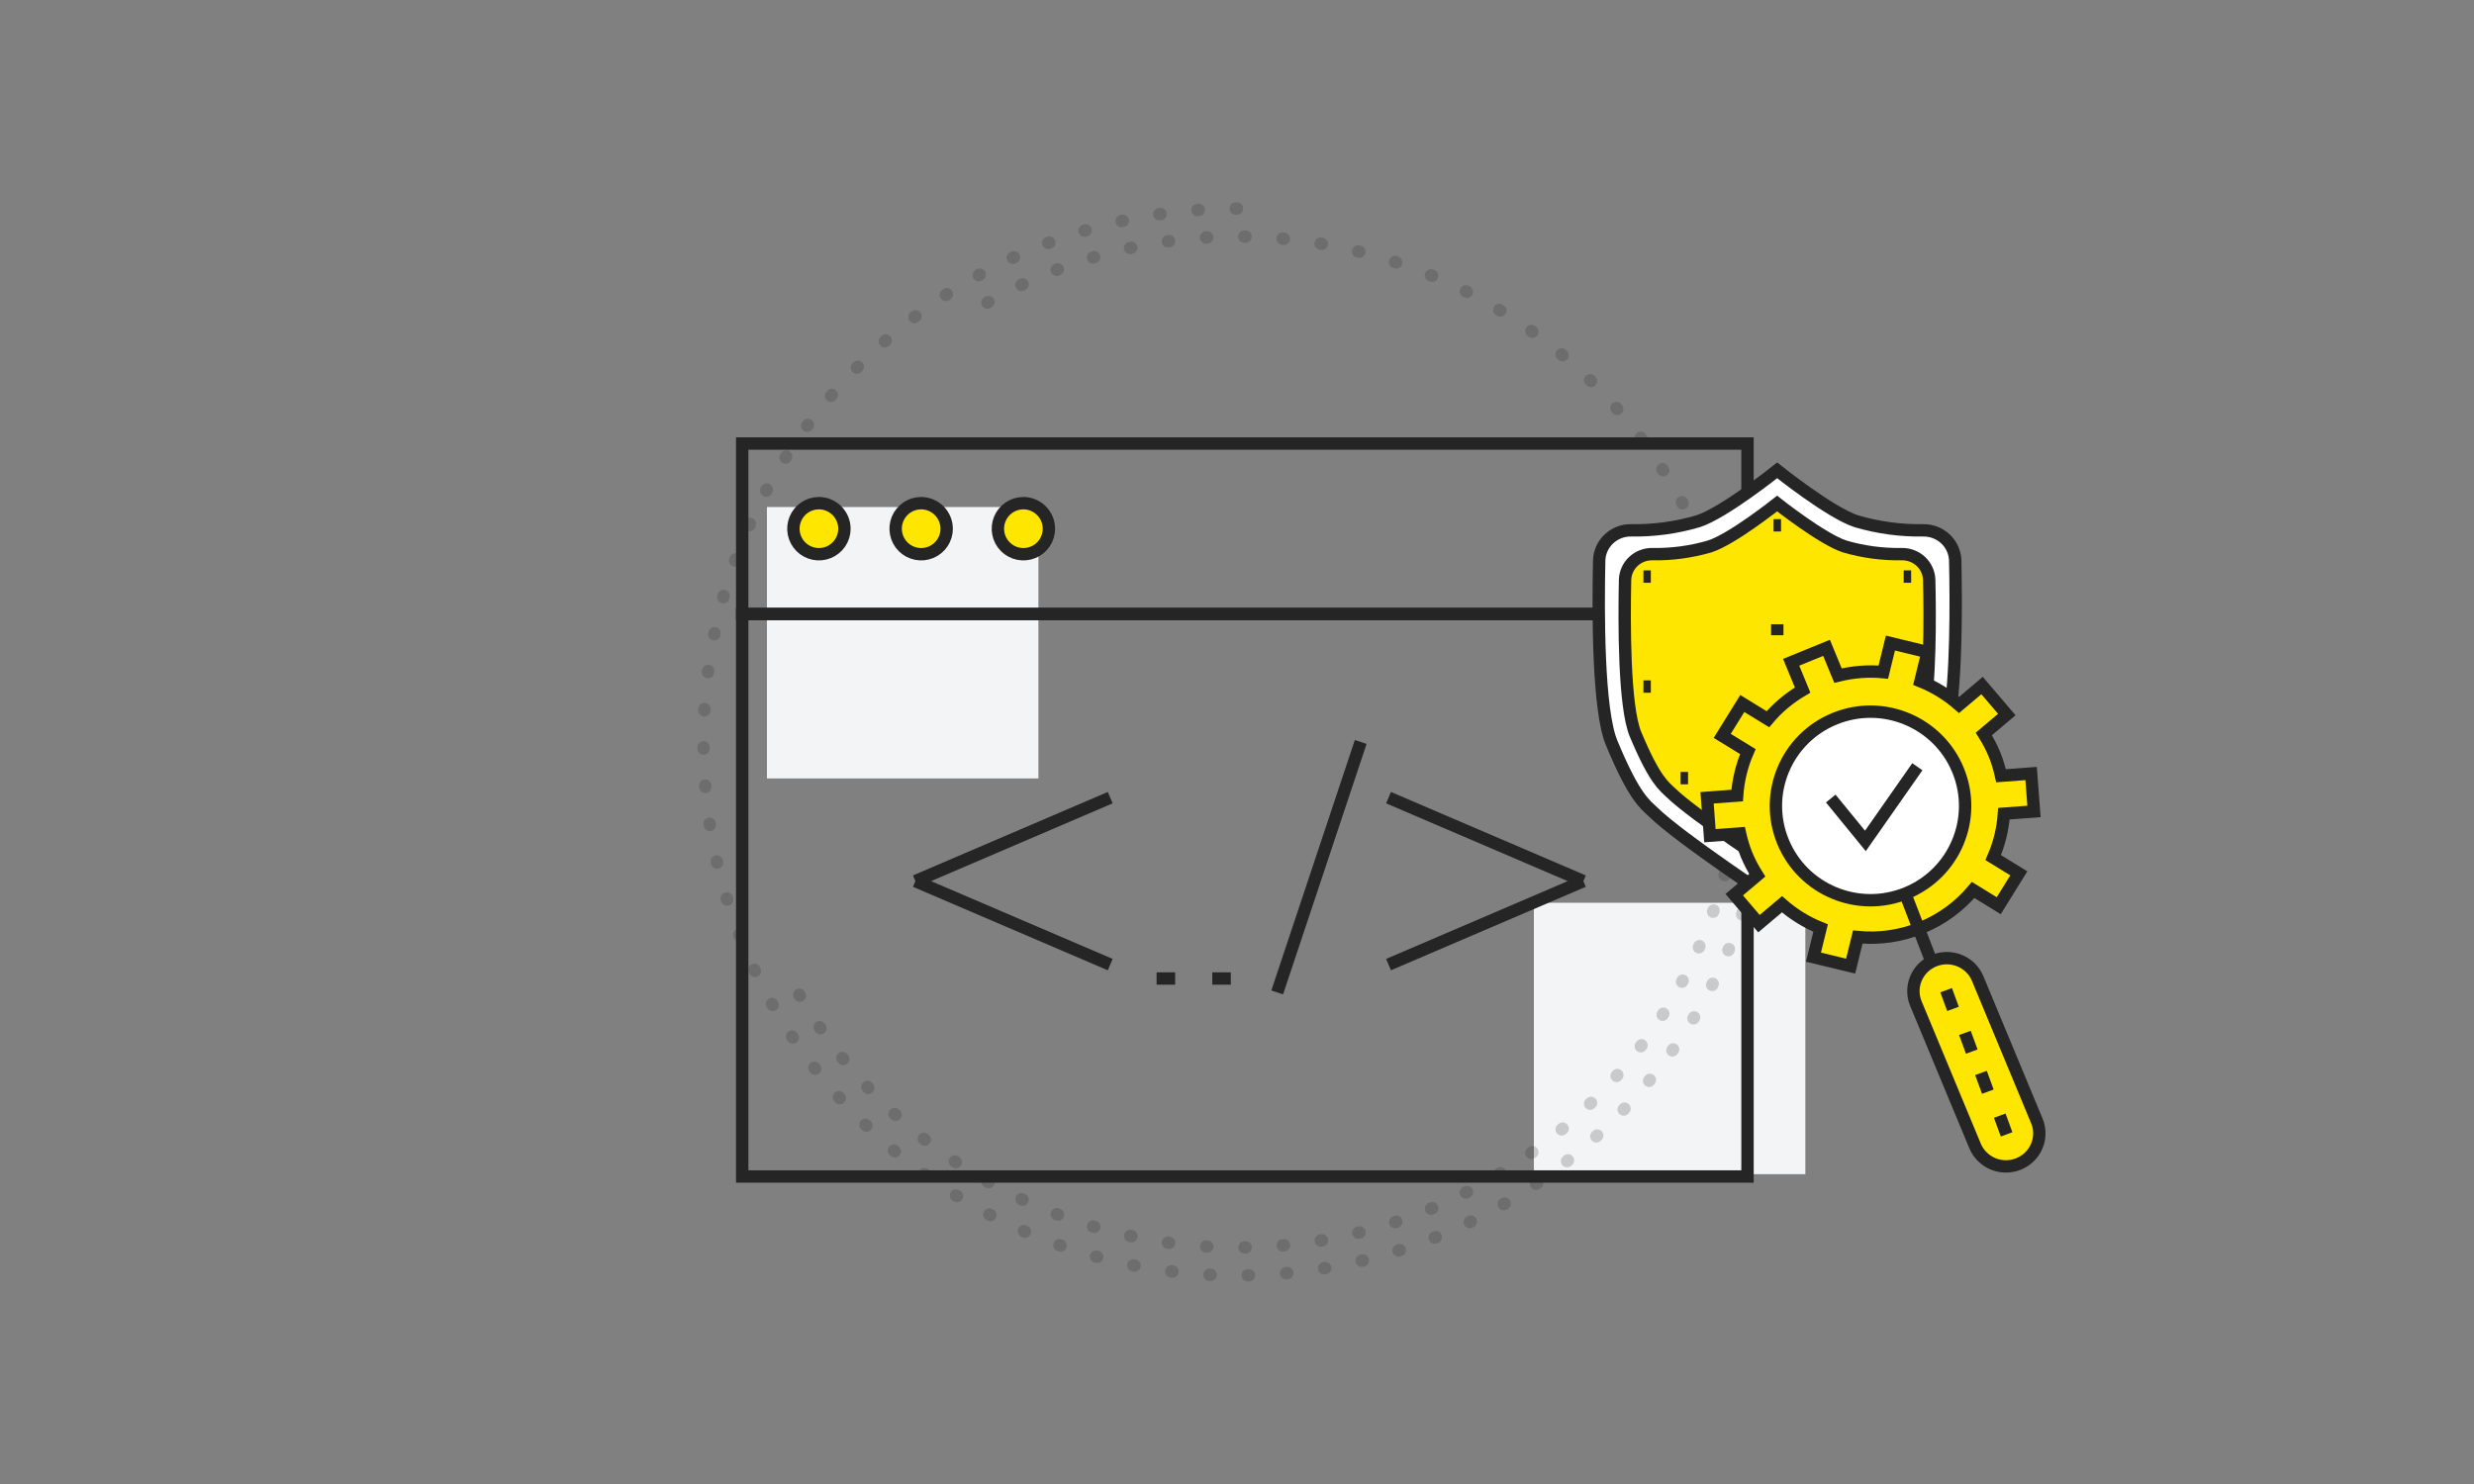 <svg xmlns="http://www.w3.org/2000/svg" width="200" height="120" viewBox="0 0 200 120" fill="none"><rect x="0" y="0" width="200" height="120" fill="#808080" stroke="none"/><rect x="124" y="73" width="21.946" height="21.946" fill="#F3F4F5"></rect><rect x="62" y="41" width="21.946" height="21.946" fill="#F3F4F5"></rect><path opacity="0.2" d="M64.61 80.433C75.894 99.978 100.887 106.675 120.432 95.39C139.978 84.106 146.675 59.113 135.39 39.568C124.105 20.022 99.113 13.325 79.568 24.61" stroke="#252525" stroke-linecap="round" stroke-dasharray="0.1 3"></path><path opacity="0.2" d="M100 16.865C76.177 16.865 56.865 36.177 56.865 60C56.865 83.823 76.177 103.135 100 103.135C123.823 103.135 143.135 83.823 143.135 60" stroke="#252525" stroke-linecap="round" stroke-dasharray="0.1 3"></path><path d="M141.271 35.865H60V49.65H141.271V35.865Z" stroke="#252525"></path><path d="M68.265 42.752C68.265 43.16 68.144 43.56 67.918 43.899C67.691 44.239 67.369 44.503 66.992 44.66C66.615 44.816 66.2 44.857 65.799 44.777C65.399 44.697 65.031 44.501 64.743 44.212C64.454 43.923 64.258 43.555 64.178 43.155C64.098 42.754 64.139 42.339 64.296 41.962C64.452 41.584 64.716 41.262 65.055 41.035C65.395 40.808 65.794 40.687 66.202 40.687C66.748 40.69 67.271 40.909 67.658 41.295C68.044 41.682 68.262 42.205 68.265 42.752V42.752Z" fill="#FFE600" stroke="#252525"></path><path d="M76.531 42.752C76.531 43.16 76.41 43.56 76.183 43.899C75.956 44.239 75.634 44.503 75.257 44.66C74.88 44.816 74.465 44.857 74.065 44.777C73.665 44.697 73.297 44.501 73.008 44.212C72.72 43.923 72.523 43.555 72.444 43.155C72.364 42.754 72.405 42.339 72.561 41.962C72.717 41.584 72.982 41.262 73.321 41.035C73.66 40.808 74.059 40.687 74.467 40.687C75.014 40.69 75.537 40.909 75.923 41.295C76.309 41.682 76.528 42.205 76.531 42.752Z" fill="#FFE600" stroke="#252525"></path><path d="M84.796 42.752C84.796 43.16 84.675 43.56 84.448 43.899C84.222 44.239 83.9 44.503 83.522 44.66C83.145 44.816 82.731 44.857 82.33 44.777C81.93 44.697 81.562 44.501 81.274 44.212C80.985 43.923 80.788 43.555 80.709 43.155C80.629 42.754 80.67 42.339 80.826 41.962C80.983 41.584 81.247 41.262 81.586 41.035C81.926 40.808 82.325 40.687 82.733 40.687C83.279 40.69 83.802 40.909 84.188 41.295C84.575 41.682 84.793 42.205 84.796 42.752Z" fill="#FFE600" stroke="#252525"></path><path d="M141.271 49.65H60V95.135H141.271V49.65Z" stroke="#252525"></path><path d="M157.558 58.21C158.162 54.738 158.136 48.727 158.061 45.315C158.039 44.656 157.755 44.031 157.27 43.577C156.785 43.122 156.139 42.873 155.47 42.884C153.641 42.914 151.819 42.667 150.067 42.15C147.964 41.471 143.667 38.034 143.667 38.034C143.667 38.034 139.376 41.471 137.273 42.15C135.519 42.667 133.695 42.915 131.865 42.884C131.196 42.872 130.549 43.121 130.065 43.576C129.581 44.031 129.298 44.656 129.279 45.315C129.188 49.466 129.178 57.436 130.285 60.07C132.111 64.479 132.981 65.03 133.635 65.655C135.809 67.792 143.697 73 143.697 73C143.697 73 148.115 70.079 151.244 67.713" fill="white"></path><path d="M157.558 58.21C158.162 54.738 158.136 48.727 158.061 45.315C158.039 44.656 157.755 44.031 157.27 43.577C156.785 43.122 156.139 42.873 155.47 42.884C153.641 42.914 151.819 42.667 150.067 42.15C147.964 41.471 143.667 38.034 143.667 38.034C143.667 38.034 139.376 41.471 137.273 42.15C135.519 42.667 133.695 42.915 131.865 42.884C131.196 42.872 130.549 43.121 130.065 43.576C129.581 44.031 129.298 44.656 129.279 45.315C129.188 49.466 129.178 57.436 130.285 60.07C132.111 64.479 132.981 65.03 133.635 65.655C135.809 67.792 143.697 73 143.697 73C143.697 73 148.115 70.079 151.244 67.713" stroke="#252525"></path><path d="M155.455 58.21C156.049 55.338 156.034 49.902 155.958 46.872C155.936 46.311 155.692 45.781 155.278 45.395C154.864 45.01 154.314 44.799 153.744 44.809C152.182 44.836 150.624 44.627 149.126 44.189C147.33 43.613 143.662 40.717 143.662 40.717C143.662 40.717 140 43.628 138.199 44.189C136.702 44.627 135.146 44.837 133.585 44.809C133.016 44.798 132.464 45.008 132.05 45.394C131.636 45.78 131.393 46.311 131.372 46.872C131.296 50.388 131.286 57.144 132.217 59.376C133.776 63.11 134.521 63.567 135.079 64.107C136.941 65.918 143.662 70.332 143.662 70.332C143.662 70.332 150.389 65.918 152.25 64.107" fill="#FFE600"></path><path d="M155.455 58.21C156.049 55.338 156.034 49.902 155.958 46.872C155.936 46.311 155.692 45.781 155.278 45.395C154.864 45.01 154.314 44.799 153.744 44.809C152.182 44.836 150.624 44.627 149.126 44.189C147.33 43.613 143.662 40.717 143.662 40.717C143.662 40.717 140 43.628 138.199 44.189C136.702 44.627 135.146 44.837 133.585 44.809C133.016 44.798 132.464 45.008 132.05 45.394C131.636 45.78 131.393 46.311 131.372 46.872C131.296 50.388 131.286 57.144 132.217 59.376C133.776 63.11 134.521 63.567 135.079 64.107C136.941 65.918 143.662 70.332 143.662 70.332C143.662 70.332 150.389 65.918 152.25 64.107" stroke="#252525"></path><path d="M143.677 51.366V50.478" stroke="#252525"></path><path d="M132.856 46.624H133.454" stroke="#252525"></path><path d="M143.376 42.477H143.979" stroke="#252525"></path><path d="M143.376 68.258H143.979" stroke="#252525"></path><path d="M132.856 55.517H133.454" stroke="#252525"></path><path d="M135.859 62.922H136.463" stroke="#252525"></path><path d="M153.895 46.624H154.499" stroke="#252525"></path><path d="M103.25 80.25L110 60" stroke="#252525"></path><path d="M98 79.125H99.5" stroke="#252525"></path><path d="M93.5 79.125H95" stroke="#252525"></path><path d="M112.25 64.5L128 71.25" stroke="#252525"></path><path d="M112.25 78L128 71.25" stroke="#252525"></path><path d="M89.75 64.5L74 71.25" stroke="#252525"></path><path d="M89.75 78L74 71.25" stroke="#252525"></path><path fill-rule="evenodd" clip-rule="evenodd" d="M161.223 60.977C160.984 60.399 160.693 59.862 160.372 59.35L162.232 57.78L160.232 55.435L158.373 57.005C157.442 56.188 156.388 55.538 155.249 55.082L155.825 52.728L152.823 52L152.247 54.351C151.041 54.236 149.805 54.328 148.585 54.634L147.659 52.387L144.799 53.555L145.725 55.801C144.641 56.436 143.695 57.234 142.919 58.159L140.85 56.887L139.226 59.504L141.298 60.777C140.809 61.898 140.518 63.098 140.432 64.329L138 64.511L138.232 67.578L140.664 67.395C140.796 67.984 140.968 68.571 141.206 69.148C141.444 69.725 141.736 70.263 142.058 70.775L140.197 72.345L142.196 74.69L144.057 73.12C144.987 73.936 146.041 74.587 147.18 75.043L146.603 77.398L149.606 78.125L150.183 75.774C151.878 75.937 153.636 75.709 155.321 75.021C157.005 74.333 158.418 73.267 159.51 71.966L161.58 73.238L163.203 70.621L161.132 69.348C161.62 68.228 161.912 67.028 161.998 65.797L164.429 65.615L164.197 62.548L161.765 62.73C161.633 62.141 161.461 61.554 161.223 60.977Z" fill="#FFE600" stroke="#252525"></path><path fill-rule="evenodd" clip-rule="evenodd" d="M163.186 94.118V94.118C161.807 94.678 160.231 94.026 159.665 92.664L154.883 81.156C154.318 79.794 154.977 78.237 156.356 77.678C157.736 77.119 159.312 77.77 159.878 79.132L164.66 90.64C165.225 92.003 164.566 93.559 163.186 94.118Z" fill="#FFE600" stroke="#252525"></path><path d="M158.289 62.277L158.289 62.277C156.685 58.381 152.218 56.521 148.312 58.118C144.405 59.716 142.536 64.169 144.14 68.065C145.743 71.961 150.21 73.82 154.116 72.224L154.116 72.224C158.023 70.626 159.892 66.173 158.289 62.277Z" fill="white" stroke="#252525"></path><path fill-rule="evenodd" clip-rule="evenodd" d="M154.031 72.296L156.197 77.909Z" fill="#FFE600"></path><path d="M154.031 72.296L156.197 77.909" stroke="#252525"></path><path d="M157.327 80.069L157.882 81.58" stroke="#252525"></path><path d="M158.844 83.523L159.399 85.035" stroke="#252525"></path><path d="M160.143 86.762L160.698 88.273" stroke="#252525"></path><path d="M161.66 90.216L162.215 91.728" stroke="#252525"></path><path d="M148 64.571L150.8 68L155 62" stroke="#252525"></path></svg>